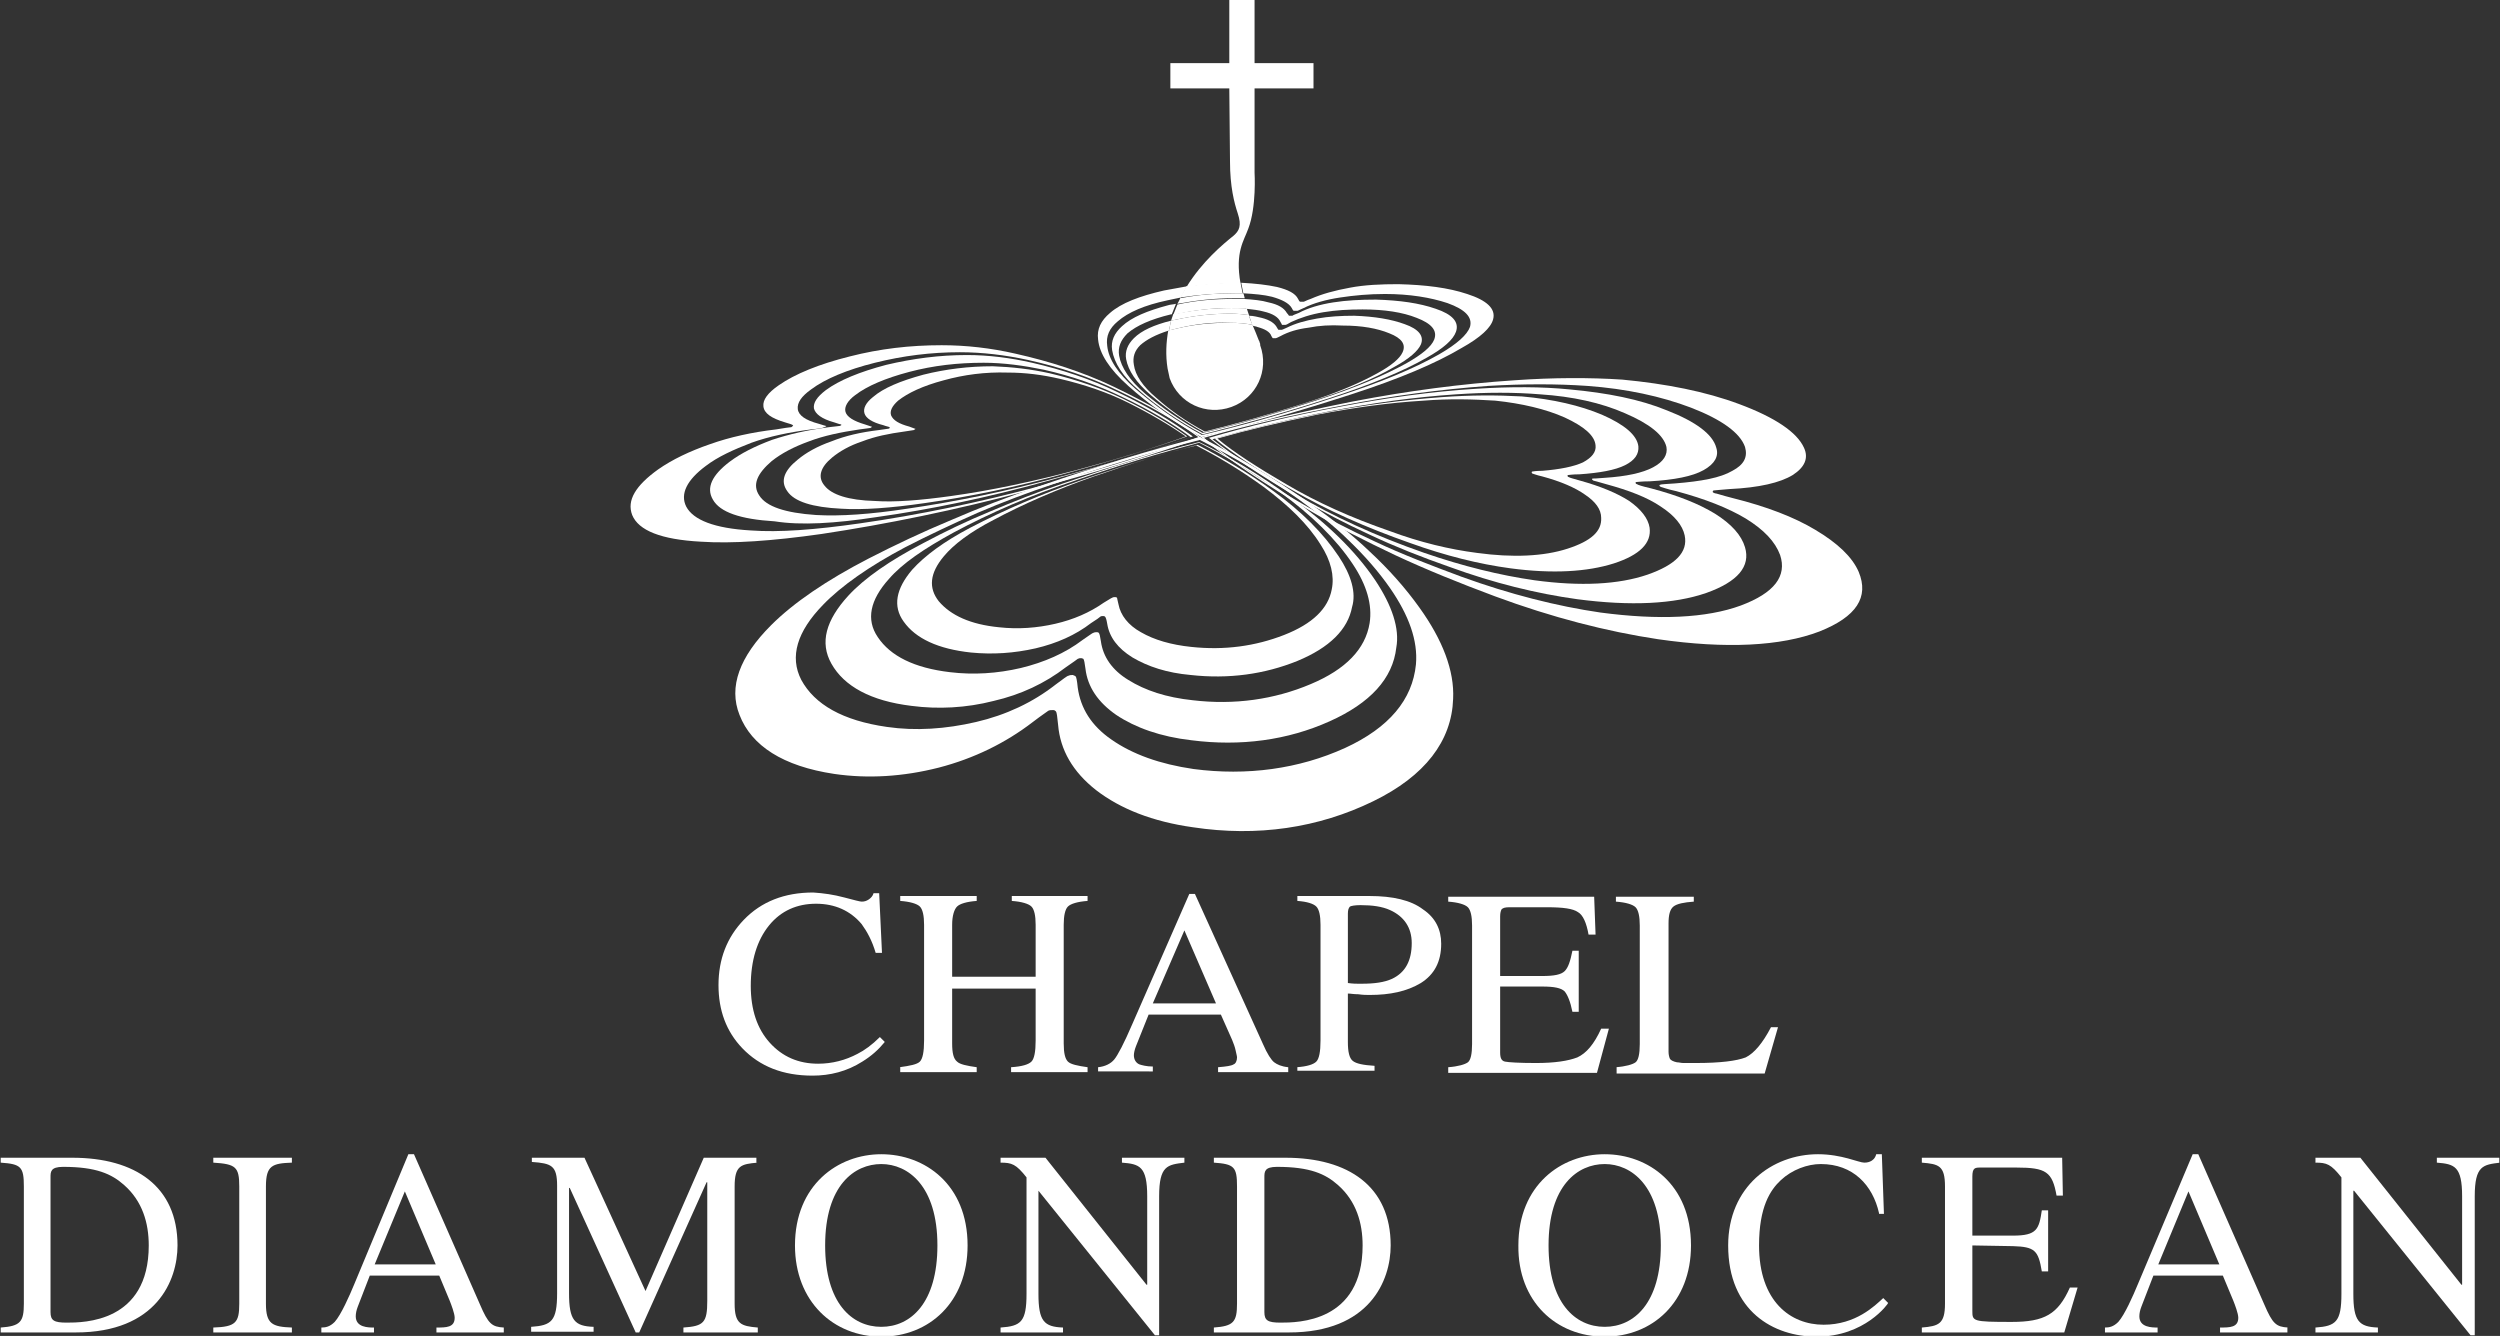 <?xml version="1.0" encoding="utf-8"?>
<!-- Generator: Adobe Illustrator 26.0.2, SVG Export Plug-In . SVG Version: 6.00 Build 0)  -->
<svg version="1.1" id="レイヤー_1" xmlns="http://www.w3.org/2000/svg" xmlns:xlink="http://www.w3.org/1999/xlink" x="0px"
	 y="0px" viewBox="0 0 356.3 190.4" style="enable-background:new 0 0 356.3 190.4;" xml:space="preserve">
<rect x="0" y="0" width="356.3" height="190.4" fill="#333333" stroke="none"/>
<style type="text/css">
	.st0{fill:#FFFFFF;}
</style>
<path class="st0" d="M202.3,86.6c-2-2.8-4.4-5.5-7.1-8c-2.5-2.4-5.3-4.6-8.4-6.8c-5.6-3.9-10.8-7-15.7-9.5c-7,1.8-14.6,4.1-23,7
	c-4.4,1.5-8.6,3.1-12.5,4.8c-4.1,1.7-8.1,3.6-11.8,5.5c-6,3.1-10.7,6.3-13.9,9.5c-4.5,4.5-6.1,8.8-4.5,12.8
	c1.7,4.4,6.2,7.3,13.5,8.4c4.8,0.7,9.8,0.4,14.9-0.9c5-1.3,9.5-3.5,13.4-6.5c1.3-1,2.1-1.5,2.2-1.6c0.2-0.1,0.4-0.1,0.7-0.1
	c0.2,0,0.3,0.1,0.4,0.2c0.1,0.1,0.2,0.8,0.3,1.9c0.3,3.6,2.1,6.7,5.4,9.3c3.5,2.7,8.1,4.5,13.8,5.3c9.2,1.4,17.9,0.1,25.7-3.7
	c7.4-3.6,11.2-8.6,11.4-14.6C207.3,95.6,205.6,91.2,202.3,86.6 M191.7,106.6c-6.6,3-14,4-21.6,3c-4.8-0.7-8.7-2.1-11.7-4.2
	c-2.9-2-4.4-4.5-4.8-7.4c-0.1-1-0.2-1.5-0.3-1.6c-0.1-0.1-0.2-0.1-0.4-0.2c-0.2,0-0.4,0-0.6,0.1c-0.2,0-0.8,0.5-1.9,1.3
	c-3.2,2.5-7,4.3-11.3,5.3c-4.3,1-8.6,1.3-12.7,0.7c-6.3-0.9-10.3-3.2-12.2-6.7c-1.7-3.3-0.6-6.9,3.1-10.7c2.6-2.7,6.6-5.5,11.7-8.2
	c3.3-1.7,6.7-3.3,10.3-4.9c3.5-1.5,7.2-2.9,11.1-4.2c7.5-2.6,14.3-4.6,20.6-6.2c4.4,2.2,9.1,4.9,14,8.4c2.6,1.9,5.1,3.8,7.2,5.9
	c2.3,2.2,4.3,4.5,5.9,6.8c2.7,3.9,4,7.5,3.7,10.9C201.3,99.7,198,103.7,191.7,106.6"/>
<path class="st0" d="M196,82.7c-2.9-4.3-7-8.2-12-11.8c-4.6-3.3-8.9-5.9-13.1-7.9c-6,1.5-12.4,3.5-19.4,5.9c-3.6,1.2-7.1,2.6-10.4,4
	c-3.4,1.4-6.5,2.9-9.5,4.5c-4.8,2.5-8.4,5-10.7,7.5c-3.2,3.5-4.1,6.7-2.4,9.7c1.8,3.2,5.6,5.3,11.4,6c3.8,0.5,7.8,0.3,11.7-0.7
	c3.9-0.9,7.3-2.5,10.3-4.8c1-0.7,1.6-1.1,1.7-1.2c0.2-0.1,0.3-0.1,0.5-0.1c0.1,0,0.3,0.1,0.3,0.1c0.1,0.1,0.2,0.6,0.3,1.4
	c0.3,2.6,1.8,4.8,4.4,6.6c2.7,1.8,6.3,3.1,10.7,3.6c7,0.9,13.7,0,19.7-2.7c5.8-2.6,9-6.1,9.5-10.5C199.5,89.6,198.4,86.3,196,82.7
	 M186.8,97.5c-5.2,2.2-10.9,3-16.8,2.3c-3.8-0.4-6.8-1.4-9.2-2.9c-2.3-1.4-3.6-3.3-3.9-5.5c-0.1-0.7-0.2-1.1-0.3-1.2
	c-0.1-0.1-0.2-0.1-0.3-0.1c-0.2,0-0.3,0-0.5,0.1c-0.1,0-0.6,0.4-1.5,1c-2.5,1.9-5.5,3.2-8.8,4c-3.4,0.8-6.8,1-10.1,0.6
	c-5.1-0.6-8.5-2.3-10.3-5c-1.7-2.5-1.1-5.3,1.6-8.3c1.9-2.2,5-4.3,9.2-6.6c5.2-2.8,11-5.3,17.6-7.5c6.3-2.2,12.1-3.9,17.4-5.3
	c3.8,1.9,7.6,4.2,11.6,7.1c4.4,3.2,7.9,6.6,10.3,10.2c2,3,2.8,5.8,2.4,8.4C194.6,92.5,191.8,95.4,186.8,97.5"/>
<path class="st0" d="M190.8,79.3c-2.2-3.3-5.3-6.4-9.3-9.3c-3.7-2.7-7.3-4.8-10.8-6.6c-5,1.3-10.4,2.9-16.2,4.9
	c-6.1,2.1-11.4,4.4-16.2,6.9c-3.8,2-6.5,4-8.3,6c-2.3,2.7-2.8,5.2-1.2,7.4c1.7,2.4,4.9,3.9,9.6,4.4c3.1,0.3,6.1,0.1,9.2-0.6
	c3-0.7,5.7-1.9,7.9-3.6c0.8-0.5,1.2-0.8,1.3-0.9c0.1-0.1,0.3-0.1,0.4-0.1c0.1,0,0.2,0,0.3,0.1c0.1,0.1,0.2,0.4,0.3,1
	c0.3,1.9,1.5,3.5,3.6,4.8c2.2,1.3,4.9,2.2,8.3,2.5c5.4,0.6,10.5-0.1,15.2-2c4.6-1.9,7.2-4.5,7.8-7.7C193.3,84.5,192.6,82,190.8,79.3
	 M183,90.5c-4.1,1.6-8.5,2.2-13.2,1.7c-2.9-0.3-5.3-1-7.2-2.1c-1.8-1-2.9-2.4-3.2-4c-0.1-0.5-0.2-0.8-0.2-0.9
	c-0.1-0.1-0.2-0.1-0.3-0.1c-0.1,0-0.3,0-0.4,0.1c-0.1,0-0.5,0.3-1.2,0.7c-2,1.4-4.3,2.4-6.9,3c-2.6,0.6-5.3,0.8-8,0.5
	c-4.1-0.4-6.9-1.7-8.6-3.7c-1.5-1.9-1.3-4,0.7-6.4c1.4-1.7,3.8-3.5,7.1-5.2c4.1-2.2,8.9-4.3,14.3-6.2c5.2-1.8,10-3.3,14.6-4.4
	c3.1,1.6,6.3,3.5,9.6,5.9c3.5,2.6,6.3,5.3,8.1,8.2c1.5,2.3,2,4.5,1.6,6.4C189.3,86.7,187.1,88.9,183,90.5"/>
<path class="st0" d="M117.1,76.1c9.3-1.4,19.1-3.4,29.2-6.1c9.7-2.6,18-5.2,24.9-7.6c-3.5-2.6-7.7-5-12.5-7.3
	c-4.4-2.1-9.1-3.6-14-4.7c-3.5-0.8-7-1.2-10.5-1.2c-4.5,0-8.8,0.5-13.1,1.6c-4.4,1.1-7.8,2.5-10.1,4.1c-1.6,1.1-2.3,2.1-2.2,3
	c0.1,1,1.1,1.7,3.1,2.3c0.7,0.2,1,0.3,1.1,0.4c0.1,0,0,0.1-0.1,0.2c-0.1,0.1-0.2,0.1-0.3,0.1c-0.1,0-0.8,0.1-2,0.3
	c-3.4,0.4-6.6,1.1-9.4,2.1c-2.9,1-5.4,2.2-7.4,3.6c-3.2,2.3-4.5,4.4-3.7,6.5c0.9,2.2,4.1,3.5,9.8,3.8
	C104.3,77.5,110.1,77.1,117.1,76.1 M97.8,72.2c-0.9-1.8,0.1-3.8,2.8-5.8c1.7-1.3,3.9-2.3,6.5-3.3c2.5-0.9,5.4-1.5,8.5-1.9
	c1.1-0.1,1.7-0.2,1.8-0.3c0.1,0,0.2-0.1,0.3-0.1c0.1-0.1,0.1-0.1,0-0.1c0,0-0.4-0.1-1-0.3c-1.9-0.5-2.9-1.2-3-2.1
	c-0.1-0.9,0.5-1.8,1.9-2.8c2-1.5,5.1-2.8,9.1-3.8c4-1,8-1.5,12.1-1.5c3.2,0,6.5,0.4,9.7,1.1c4.5,1,8.8,2.4,12.9,4.4
	c4.4,2.1,8.2,4.3,11.4,6.6c-6.2,2.2-13.7,4.5-22.3,6.9c-8.9,2.4-17.6,4.2-26,5.4c-6.3,0.9-11.5,1.3-15.5,1
	C101.8,75.3,98.8,74.1,97.8,72.2"/>
<path class="st0" d="M124.9,73.7c7.8-1.1,15.9-2.8,24.2-5.1c8.1-2.2,15.1-4.3,20.9-6.4c-3-2.2-6.5-4.3-10.7-6.3
	c-3.9-1.9-7.9-3.2-12.2-4.2c-3.1-0.7-6.2-1.1-9.3-1.1c-3.9,0-7.7,0.5-11.5,1.4c-3.8,1-6.7,2.2-8.6,3.6c-1.3,1-1.8,1.8-1.7,2.6
	c0.2,0.8,1.1,1.5,2.9,2c0.6,0.2,0.9,0.3,1,0.3c0,0,0,0.1,0,0.1c-0.1,0-0.1,0.1-0.2,0.1c-0.1,0-0.7,0.1-1.7,0.2c-3,0.4-5.6,1-8,1.8
	c-2.4,0.9-4.4,1.9-6,3.1c-2.5,1.9-3.4,3.7-2.4,5.4c1,1.8,3.9,2.8,8.8,3.1C114.2,74.9,119,74.6,124.9,73.7 M108.2,70.6
	c-1-1.5-0.3-3.1,1.8-4.9c1.4-1.1,3.1-2,5.3-2.8c2.1-0.8,4.5-1.3,7.2-1.7c0.9-0.1,1.4-0.2,1.5-0.2c0.1,0,0.2-0.1,0.2-0.1
	c0.1-0.1,0.1-0.1,0-0.1c0,0-0.3-0.1-0.9-0.3c-1.7-0.5-2.6-1.1-2.8-1.8c-0.2-0.7,0.3-1.6,1.4-2.4c1.7-1.3,4.3-2.4,7.7-3.3
	c3.4-0.9,6.9-1.3,10.6-1.3c2.8,0,5.7,0.4,8.6,1c4,0.9,7.7,2.2,11.2,3.9c3.8,1.8,7,3.7,9.7,5.7c-5.3,1.9-11.5,3.8-18.8,5.7
	c-7.4,2-14.7,3.5-21.6,4.5c-5.2,0.8-9.6,1.1-13,0.9C111.9,73.1,109.2,72.2,108.2,70.6"/>
<path class="st0" d="M131.8,71.7c6.4-0.9,13.1-2.3,20-4.2c6.7-1.8,12.5-3.6,17.4-5.3c-2.5-1.8-5.5-3.6-9-5.3
	c-3.3-1.6-6.8-2.8-10.6-3.7c-2.7-0.6-5.4-0.9-8.1-1c-3.4,0-6.7,0.4-9.9,1.2c-3.3,0.9-5.7,1.9-7.2,3.2c-1,0.8-1.4,1.6-1.2,2.3
	c0.2,0.7,1.1,1.3,2.7,1.7c0.5,0.2,0.8,0.2,0.9,0.3c0,0,0,0.1,0,0.1c0,0-0.1,0.1-0.2,0.1c-0.1,0-0.6,0.1-1.4,0.2
	c-2.5,0.3-4.7,0.8-6.7,1.6c-2,0.7-3.6,1.6-4.8,2.6c-2,1.6-2.5,3.1-1.5,4.5c1,1.5,3.6,2.3,7.7,2.5C122.9,72.7,127,72.4,131.8,71.7
	 M117.5,69.2c-1-1.2-0.6-2.6,1.1-4c1.1-0.9,2.5-1.7,4.3-2.3c1.8-0.7,3.8-1.1,6-1.4c0.8-0.1,1.2-0.2,1.3-0.2c0.1,0,0.1-0.1,0.2-0.1
	c0.1-0.1,0.1-0.1,0-0.1c0,0-0.3-0.1-0.8-0.3c-1.5-0.4-2.3-0.9-2.6-1.6c-0.2-0.6,0.1-1.3,1-2.1c1.4-1.1,3.5-2.1,6.5-2.9
	c2.9-0.8,5.9-1.2,9.1-1.1c2.5,0,4.9,0.3,7.5,0.9c3.4,0.8,6.7,1.9,9.7,3.4c3.2,1.6,5.9,3.2,8.2,4.8c-4.4,1.6-9.6,3.2-15.6,4.8
	c-6.1,1.6-12.1,2.9-17.9,3.7c-4.3,0.6-8,0.9-10.8,0.7C120.9,71.3,118.5,70.5,117.5,69.2"/>
<path class="st0" d="M215.8,54.2c-7.5,0.5-15.1,1.5-22.9,3c-8,1.6-15.3,3.3-21.7,5.1c3.7,3.1,8.9,6.6,15.7,10.6
	c3.7,2.2,7.7,4.2,11.9,6.2c4.5,2.1,9.2,4,14.3,5.9c8.1,3,15.9,5,23.2,6.1c9.7,1.4,17.5,1,23-1.1c5.3-2.1,7.1-4.9,5.6-8.5
	c-0.9-2.1-3-4.1-6.2-6c-3-1.8-6.9-3.3-11.7-4.5c-1.6-0.4-2.4-0.7-2.6-0.7c-0.2-0.1-0.3-0.1-0.3-0.2c0-0.1,0-0.1,0.1-0.2
	c0.1,0,0.9-0.1,2.3-0.2c4.2-0.2,7.2-0.9,9-2c1.7-1.1,2.3-2.4,1.6-3.9c-1-2.2-4.1-4.3-9.2-6.2c-4.8-1.8-10.4-2.9-16.7-3.5
	C226.6,53.8,221.4,53.8,215.8,54.2 M241,58.1c4.4,1.7,7,3.6,7.7,5.6c0.4,1.4-0.1,2.5-1.8,3.4c-1.7,1-4.4,1.5-8.2,1.8
	c-1.3,0.1-2,0.1-2.1,0.2c-0.1,0-0.1,0.1-0.1,0.1c0,0.1,0.1,0.1,0.2,0.2c0.1,0,0.8,0.3,2.2,0.6c4.1,1.1,7.4,2.4,9.9,3.9
	c2.6,1.6,4.2,3.3,4.9,5.2c1,3-0.8,5.4-5.6,7.2c-4.9,1.8-11.7,2.1-20,1c-6.2-0.9-12.9-2.6-19.8-5.1c-4.3-1.6-8.5-3.2-12.3-5
	c-3.7-1.7-7.2-3.5-10.4-5.4c-6.1-3.5-10.7-6.6-14-9.4c5.8-1.7,12.4-3.2,19.7-4.6c7.1-1.4,14-2.3,20.8-2.8c5.1-0.3,9.8-0.3,14.1,0
	C231.8,55.4,236.8,56.5,241,58.1"/>
<path class="st0" d="M210.5,55.4c-6.5,0.4-13,1.3-19.7,2.6c-6.9,1.3-13.1,2.8-18.5,4.4c3.2,2.6,7.5,5.5,13.2,8.8
	c3,1.7,6.2,3.4,9.7,5c3.6,1.7,7.4,3.2,11.4,4.6c6.3,2.3,12.4,3.8,18.2,4.6c7.6,1,13.8,0.7,18.4-0.9c4.5-1.6,6.3-3.8,5.5-6.5
	c-0.5-1.7-1.9-3.3-4.3-4.8c-2.3-1.4-5.3-2.6-9.1-3.6c-1.3-0.3-1.9-0.5-2-0.6c-0.1,0-0.2-0.1-0.2-0.2c0,0,0-0.1,0.1-0.1
	c0.1,0,0.8-0.1,1.9-0.1c3.5-0.2,6.1-0.7,7.7-1.6c1.6-0.9,2.2-2,1.8-3.2c-0.5-1.9-2.9-3.7-7-5.3c-3.9-1.6-8.5-2.5-13.9-3
	C219.7,55.1,215.3,55.1,210.5,55.4 M231.6,58.9c3.5,1.5,5.5,3.1,5.9,4.8c0.2,1.1-0.4,2.1-1.9,2.9c-1.5,0.8-3.8,1.3-6.9,1.5
	c-1.1,0.1-1.6,0.1-1.7,0.1c-0.1,0-0.1,0.1-0.1,0.1c0,0.1,0.1,0.1,0.2,0.2c0.1,0,0.7,0.2,1.8,0.5c3.3,0.9,5.9,1.9,7.8,3.2
	c2,1.3,3.1,2.7,3.4,4.1c0.5,2.4-1.3,4.2-5.3,5.6c-4.1,1.4-9.5,1.7-16.1,0.8c-4.9-0.7-10.2-2-15.7-3.9c-6.9-2.4-13-5.2-18.4-8.4
	c-5-2.9-8.9-5.5-11.8-7.8c5-1.4,10.6-2.8,16.8-4c6.1-1.2,12-2,17.9-2.4c4.4-0.3,8.4-0.3,12,0C224.1,56.5,228.2,57.4,231.6,58.9"/>
<path class="st0" d="M205.5,56.6c-5.5,0.4-11,1.1-16.7,2.2c-5.8,1.1-11,2.4-15.7,3.7c2.7,2.2,6.3,4.6,11,7.3
	c5,2.9,10.6,5.4,16.9,7.6c5,1.8,9.8,3,14.3,3.6c6,0.8,10.9,0.5,14.7-0.7c3.7-1.2,5.4-2.9,5.1-5.1c-0.2-1.3-1.2-2.6-2.9-3.8
	c-1.7-1.1-4.1-2.1-7-2.9c-1-0.3-1.5-0.4-1.6-0.5c-0.1,0-0.2-0.1-0.2-0.2c0,0,0-0.1,0.1-0.1c0.1,0,0.6-0.1,1.6-0.1
	c2.9-0.2,5.1-0.6,6.5-1.3c1.4-0.7,2-1.6,1.9-2.7c-0.2-1.6-2-3.1-5.2-4.5c-3.1-1.3-6.9-2.2-11.4-2.6
	C213.3,56.3,209.6,56.3,205.5,56.6 M223,59.5c2.8,1.3,4.3,2.6,4.4,4c0.1,0.9-0.5,1.7-1.8,2.4c-1.3,0.6-3.3,1-5.8,1.2
	c-0.9,0-1.4,0.1-1.4,0.1c-0.1,0-0.1,0.1-0.1,0.1c0,0.1,0,0.1,0.1,0.2c0.1,0,0.5,0.2,1.4,0.4c2.6,0.7,4.7,1.6,6.1,2.6
	c1.5,1,2.3,2.1,2.3,3.3c0.1,1.9-1.4,3.3-4.8,4.4c-3.4,1.1-7.8,1.3-12.9,0.6c-3.9-0.5-8.1-1.5-12.4-3.1c-5.5-1.9-10.4-4.1-14.8-6.7
	c-4.1-2.4-7.4-4.5-9.8-6.5c4.2-1.2,8.9-2.3,14.2-3.4c5.2-1,10.2-1.7,15.2-2c3.7-0.3,7.1-0.2,10.2,0C216.9,57.5,220.3,58.3,223,59.5"
	/>
<path class="st0" d="M209.1,41.9c-2.7-0.9-5.9-1.3-9.8-1.4c-2.5,0-4.8,0.1-6.9,0.5c-2.2,0.4-4,0.9-5.6,1.6c-0.6,0.2-0.9,0.4-1,0.4
	c-0.1,0-0.2,0-0.3,0c-0.1,0-0.2,0-0.2,0c-0.1,0-0.2-0.2-0.3-0.4c-0.4-0.8-1.4-1.3-3-1.7c-1.4-0.3-3.1-0.5-5.1-0.6
	c0.1,0.5,0.2,1,0.3,1.5c1.6,0.1,2.9,0.2,4.1,0.5c1.4,0.4,2.4,0.9,2.8,1.6c0.1,0.2,0.2,0.4,0.3,0.4c0.1,0,0.1,0,0.2,0
	c0.1,0,0.2,0,0.3,0c0.1,0,0.4-0.2,0.9-0.4c1.4-0.7,3.2-1.2,5.2-1.5c2-0.3,4.1-0.5,6.4-0.5c3.5,0,6.5,0.5,8.9,1.3
	c2.5,0.9,3.6,2,3.2,3.4c-0.4,1.1-1.8,2.4-4.4,3.9c-3.5,2-8.3,4-14.5,6c-6.4,2.1-12.9,4-19.3,5.5c-3.7-2-6.8-4.3-9.5-6.6
	c-2.5-2.2-3.8-4.2-4-6.1c-0.2-1.4,0.3-2.5,1.5-3.5c1.5-1.3,3.8-2.3,7.1-3c0.6-0.1,1.3-0.3,1.9-0.4c0.3-0.6,0.6-1.1,0.9-1.6
	c-1.1,0.2-2.2,0.4-3.3,0.6c-3.5,0.8-6.1,1.8-7.7,3.2c-1.3,1.1-1.9,2.3-1.7,3.8c0.2,2,1.6,4.2,4.3,6.6c2.9,2.6,6.4,5.1,10.4,7.3
	c7.1-1.7,14.3-3.8,21.4-6.1c6.8-2.2,12-4.4,15.7-6.6c2.7-1.5,4.2-2.9,4.5-4.1C213.2,44,211.9,42.8,209.1,41.9"/>
<path class="st0" d="M159.9,46.5c-1.1,1-1.6,2.1-1.4,3.4c0.3,1.8,1.5,3.8,3.9,5.8c2.5,2.2,5.5,4.3,9,6.2c6-1.5,12.1-3.2,18.2-5.2
	c5.8-1.9,10.4-3.8,13.7-5.7c2.5-1.4,3.8-2.6,4.2-3.7c0.5-1.4-0.5-2.5-2.9-3.3c-2.3-0.8-5.1-1.2-8.5-1.3c-2.2,0-4.2,0.1-6.1,0.4
	c-1.9,0.3-3.6,0.8-4.9,1.5c-0.5,0.2-0.8,0.3-0.9,0.4c-0.1,0-0.2,0-0.3,0c-0.1,0-0.2,0-0.2,0c0,0-0.1-0.2-0.3-0.4
	c-0.4-0.7-1.2-1.2-2.6-1.5c-1-0.3-2.2-0.4-3.6-0.5c0.1,0.5,0.3,0.9,0.4,1.4c0.9,0.1,1.8,0.2,2.5,0.4c1.3,0.3,2.1,0.8,2.4,1.5
	c0.1,0.2,0.2,0.3,0.2,0.4c0,0,0.1,0,0.2,0c0.1,0,0.2,0,0.3,0c0.1,0,0.3-0.1,0.8-0.4c1.3-0.6,2.8-1.1,4.6-1.4
	c1.8-0.3,3.6-0.4,5.6-0.4c3.1,0,5.7,0.4,7.7,1.2c2.1,0.8,3,1.8,2.5,3.1c-0.4,1-1.7,2.1-4,3.4c-3.1,1.7-7.3,3.5-12.6,5.2
	c-5.5,1.8-11,3.4-16.4,4.7c-3.1-1.7-5.8-3.6-8.2-5.6c-2.2-1.9-3.4-3.7-3.7-5.4c-0.2-1.2,0.2-2.2,1.2-3.2c1.3-1.1,3.3-2,6.2-2.7
	c0,0,0.1,0,0.1,0c0.2-0.5,0.4-1,0.6-1.5c-0.4,0.1-0.8,0.1-1.1,0.2C163.5,44.3,161.3,45.2,159.9,46.5"/>
<path class="st0" d="M160.5,51.2c0.3,1.6,1.4,3.3,3.5,5.1c2.2,1.9,4.7,3.7,7.6,5.3c5-1.2,10.1-2.7,15.3-4.4c5-1.6,8.9-3.2,11.8-4.9
	c2.2-1.2,3.4-2.3,3.8-3.2c0.5-1.2-0.3-2.2-2.3-2.9c-1.9-0.7-4.3-1.1-7.2-1.2c-1.9,0-3.6,0.1-5.3,0.4c-1.7,0.3-3.1,0.7-4.3,1.3
	c-0.4,0.2-0.7,0.3-0.7,0.3c-0.1,0-0.2,0-0.3,0c-0.1,0-0.1,0-0.2,0c0,0-0.1-0.1-0.2-0.3c-0.3-0.6-1-1.1-2.2-1.4
	c-0.5-0.1-1.1-0.3-1.8-0.3c0.2,0.4,0.3,0.9,0.5,1.4c0.2,0.1,0.5,0.1,0.7,0.2c1.1,0.3,1.8,0.7,2,1.3c0.1,0.2,0.2,0.3,0.2,0.3
	c0,0,0.1,0,0.2,0c0.1,0,0.2,0,0.2,0c0.1,0,0.3-0.1,0.7-0.3c1.1-0.6,2.4-1,4-1.2c1.5-0.3,3.1-0.4,4.9-0.3c2.7,0,4.9,0.4,6.6,1.1
	c1.8,0.7,2.4,1.6,1.9,2.7c-0.4,0.9-1.6,1.9-3.6,3c-2.7,1.5-6.3,3-10.8,4.4c-4.7,1.5-9.3,2.8-13.8,3.9c-2.6-1.4-4.9-3-6.9-4.8
	c-1.9-1.6-3-3.2-3.2-4.7c-0.2-1.1,0.1-2,0.9-2.8c0.9-0.8,2.2-1.5,4.1-2.1c0.1-0.5,0.2-0.9,0.3-1.4c-2.4,0.6-4.2,1.4-5.3,2.5
	C160.7,49.1,160.3,50.1,160.5,51.2"/>
<path class="st0" d="M167.8,46.8c-0.4,0.1-0.9,0.2-1.3,0.3c-0.3,1.7-0.4,3.5-0.1,5.4c0.1,0.5,0.2,0.9,0.3,1.4
	c1.3,3.6,5.2,5.4,8.8,4.1c3.6-1.3,5.4-5.2,4.1-8.8c0,0,0,0,0-0.1c0,0,0,0,0-0.1c-0.1-0.2-0.1-0.4-0.2-0.5c-0.3-0.8-0.6-1.5-0.9-2.2
	c-0.9-0.2-2-0.3-3.3-0.3C172.8,46,170.3,46.2,167.8,46.8"/>
<path class="st0" d="M167.2,44.8c-0.1,0.3-0.2,0.6-0.3,0.9c0.2,0,0.4-0.1,0.5-0.1c2.7-0.6,5.3-0.9,8-0.9c0.9,0,1.8,0.1,2.6,0.2
	c-0.1-0.3-0.2-0.6-0.3-0.9c-0.7-0.1-1.4-0.1-2.2-0.1C172.8,43.9,170,44.2,167.2,44.8"/>
<path class="st0" d="M168.2,42.5c-0.1,0.3-0.3,0.6-0.4,0.8c2.7-0.5,5.4-0.8,8.1-0.8c0.5,0,1,0,1.5,0c-0.1-0.3-0.1-0.5-0.2-0.7
	c-0.4,0-0.8,0-1.2,0C173.3,41.8,170.8,42,168.2,42.5"/>
<path class="st0" d="M176.8,40.4c-0.8-4.5,0.5-6.1,1.1-7.8c1.2-3.1,0.9-8,0.9-8v-12h8.4V9h-8.4V0h-3.6V9h-8.4v3.6h8.4l0.1,10.4
	c0,3.6,0.6,5.9,1.1,7.4c0.6,1.8,0.2,2.5-0.6,3.2c-1.5,1.2-4.5,3.7-6.7,7.3c2.4-0.3,4.7-0.5,7.1-0.5
	C176.4,40.4,176.6,40.4,176.8,40.4"/>
<path class="st0" d="M175.9,41.8c0.4,0,0.8,0,1.2,0c-0.1-0.5-0.2-1-0.3-1.5c-0.2,0-0.4,0-0.6,0c-2.4,0-4.8,0.2-7.1,0.5
	c-0.3,0.5-0.6,1.1-0.9,1.6C170.8,42,173.3,41.8,175.9,41.8"/>
<path class="st0" d="M175.6,43.9c0.8,0,1.5,0.1,2.2,0.1c-0.2-0.5-0.3-1-0.4-1.4c-0.5,0-1,0-1.5,0c-2.7,0-5.4,0.2-8.1,0.8
	c-0.2,0.5-0.4,1-0.6,1.5C170,44.2,172.8,43.9,175.6,43.9"/>
<path class="st0" d="M167.8,46.8c2.5-0.6,4.9-0.9,7.4-0.8c1.3,0,2.4,0.1,3.3,0.3c-0.2-0.5-0.4-0.9-0.5-1.4c-0.8-0.1-1.6-0.2-2.6-0.2
	c-2.7,0-5.4,0.3-8,0.9c-0.2,0-0.4,0.1-0.5,0.1c-0.1,0.4-0.2,0.9-0.3,1.4C167,47,167.4,46.9,167.8,46.8"/>
<g>
	<path class="st0" d="M7.2,167.8c0-0.8,0-1.5,1.8-1.5c4.7,0,6.9,1,8.7,2.6c2.6,2.3,3.5,5.4,3.5,8.6c0,11-9.3,11-11.7,11
		c-1.8,0-2.3-0.3-2.3-1.5V167.8z M0.1,189.9h10.7c11.5,0,14.5-7.4,14.5-12.4c0-8.4-6-12.5-15-12.5H0.1v0.7c2.9,0.2,3.3,0.6,3.3,3.4
		v16.7c0,2.6-0.5,3.2-3.3,3.4V189.9z"/>
	<path class="st0" d="M30.4,189.2c3.2-0.1,3.7-0.7,3.7-3.4v-16.7c0-2.8-0.5-3.2-3.7-3.4V165h11.2v0.7c-2.8,0.1-3.7,0.4-3.7,3.4v16.7
		c0,2.9,0.9,3.3,3.7,3.4v0.7H30.4V189.2z"/>
	<path class="st0" d="M53.4,180.2l4.3-10.4l4.4,10.4H53.4z M71.8,189.2c-1.7-0.1-2.2-0.5-3.4-3.3l-9.4-21.4h-0.8L50.5,183
		c-0.7,1.7-1.9,4.4-2.8,5.4c-0.7,0.7-1.3,0.8-1.9,0.8v0.7h7.5v-0.7c-0.8,0-2.6,0-2.6-1.6c0-0.4,0.1-0.9,0.3-1.4l1.7-4.4h9.9l1.5,3.6
		c0.2,0.5,0.7,1.8,0.7,2.4c0,1.4-1.2,1.4-2.6,1.4v0.7h9.6V189.2z"/>
	<path class="st0" d="M108,165.7c-2.4,0.2-3.3,0.4-3.3,3.4v16.7c0,2.9,0.9,3.2,3.3,3.4v0.7H97.4v-0.7c2.9-0.2,3.4-0.7,3.4-3.8v-16.9
		h-0.1l-9.6,21.4h-0.5l-9.4-20.6h-0.1v15c0,3.9,0.8,4.7,3.5,4.8v0.7h-8.9v-0.7c2.9-0.2,3.7-0.8,3.7-4.8v-15.3c0-2.9-0.8-3.2-3.6-3.4
		V165h7.5l8.7,19l8.3-19h7.5V165.7z"/>
	<path class="st0" d="M125.6,189.1c-4.2,0-8-3.4-8-11.6c0-8.6,4.2-11.6,8-11.6c3.8,0,8,3.1,8,11.6
		C133.6,185.7,129.8,189.1,125.6,189.1 M125.6,190.5c6.8,0,12.3-4.9,12.3-13c0-8.7-6.1-13-12.3-13c-6.2,0-12.3,4.4-12.3,13
		C113.3,185.5,118.8,190.5,125.6,190.5"/>
	<path class="st0" d="M168.8,165.7c-2.4,0.3-3.6,0.4-3.6,4.8v19.8h-0.6L148,169.7H148v14.7c0,3.9,0.8,4.7,3.5,4.8v0.7h-8.9v-0.7
		c2.9-0.2,3.7-0.8,3.7-4.8v-16.6c-1.5-1.9-2.1-2.1-3.7-2.1V165h6.4l14.4,18.1h0.1v-12.6c0-4.3-1.1-4.6-3.6-4.8V165h8.9V165.7z"/>
	<path class="st0" d="M180.2,167.8c0-0.8,0-1.5,1.8-1.5c4.7,0,6.9,1,8.7,2.6c2.6,2.3,3.5,5.4,3.5,8.6c0,11-9.3,11-11.7,11
		c-1.8,0-2.3-0.3-2.3-1.5V167.8z M173,189.9h10.7c11.5,0,14.5-7.4,14.5-12.4c0-8.4-6-12.5-15-12.5H173v0.7c2.9,0.2,3.3,0.6,3.3,3.4
		v16.7c0,2.6-0.5,3.2-3.3,3.4V189.9z"/>
	<path class="st0" d="M228.7,189.1c-4.2,0-8-3.4-8-11.6c0-8.6,4.2-11.6,8-11.6c3.8,0,8,3.1,8,11.6
		C236.7,185.7,232.9,189.1,228.7,189.1 M228.7,190.5c6.8,0,12.3-4.9,12.3-13c0-8.7-6.1-13-12.3-13c-6.2,0-12.3,4.4-12.3,13
		C216.3,185.5,221.8,190.5,228.7,190.5"/>
	<path class="st0" d="M267.8,172.9c-0.9-4-3.7-7-8.3-7c-1.9,0-4.1,0.8-5.7,2.3c-1.5,1.4-3.1,3.8-3.1,9.3c0,8,4.5,11.3,9.2,11.3
		c4.6,0,7.3-2.7,8.5-3.8l0.7,0.7c0,0.1-3.3,4.8-10.2,4.8c-6.1,0-12.6-3.6-12.6-13c0-8.4,6.3-13,12.8-13c3.4,0,5.8,1.2,6.6,1.2
		c0.2,0,1.4,0,1.7-1.2h0.8l0.3,8.5H267.8z"/>
	<path class="st0" d="M294.2,189.9h-20.3v-0.7c2.4-0.2,3.3-0.5,3.3-3.4v-16.7c0-3-0.9-3.2-3.3-3.4V165h20l0.1,5.4h-0.9
		c-0.6-3.4-1.5-4-5.7-4h-5.1c-0.8,0-1.2,0-1.2,1.3v8.4h5.8c3.4,0,3.7-0.9,4.1-3.6h0.9v8.7H291c-0.5-3-1-3.5-4.1-3.6l-5.8-0.1v9.3
		c0,1.5,0,1.6,5.6,1.6c4.7,0,6.6-1.1,8.3-4.9h1.1L294.2,189.9z"/>
	<path class="st0" d="M307.6,180.2l4.3-10.4l4.4,10.4H307.6z M326.1,189.2c-1.7-0.1-2.2-0.5-3.4-3.3l-9.4-21.4h-0.8l-7.8,18.5
		c-0.7,1.7-1.9,4.4-2.8,5.4c-0.7,0.7-1.3,0.8-1.9,0.8v0.7h7.5v-0.7c-0.8,0-2.6,0-2.6-1.6c0-0.4,0.1-0.9,0.3-1.4l1.7-4.4h9.9l1.5,3.6
		c0.2,0.5,0.7,1.8,0.7,2.4c0,1.4-1.2,1.4-2.6,1.4v0.7h9.6V189.2z"/>
	<path class="st0" d="M356.3,165.7c-2.4,0.3-3.6,0.4-3.6,4.8v19.8h-0.6l-16.6-20.6h-0.1v14.7c0,3.9,0.8,4.7,3.5,4.8v0.7h-8.9v-0.7
		c2.9-0.2,3.7-0.8,3.7-4.8v-16.6c-1.5-1.9-2.1-2.1-3.7-2.1V165h6.4l14.4,18.1h0.1v-12.6c0-4.3-1.1-4.6-3.6-4.8V165h8.9V165.7z"/>
</g>
<g>
	<path class="st0" d="M120.3,127.9c1.5,0.4,2.3,0.6,2.5,0.6c0.4,0,0.7-0.1,1-0.3c0.3-0.2,0.6-0.5,0.7-0.9h0.8l0.4,8.5h-0.9
		c-0.5-1.7-1.2-3-2-4.1c-1.6-1.9-3.8-2.9-6.5-2.9c-2.7,0-5,1-6.7,3.1c-1.7,2.1-2.6,5-2.6,8.6c0,3.4,0.9,6.1,2.7,8.1
		c1.8,2,4.1,3,6.9,3c2,0,3.9-0.5,5.6-1.4c1-0.5,2.1-1.3,3.2-2.4l0.7,0.7c-0.9,1.1-1.9,2-3.2,2.8c-2.2,1.4-4.6,2-7.1,2
		c-4.2,0-7.5-1.3-10-3.9c-2.3-2.4-3.4-5.4-3.4-9c0-3.7,1.2-6.8,3.6-9.3c2.5-2.6,5.8-3.9,9.9-3.9
		C117.4,127.3,118.8,127.5,120.3,127.9z"/>
	<path class="st0" d="M128.2,152.1c1.5-0.2,2.5-0.4,2.9-0.8c0.4-0.4,0.6-1.4,0.6-3v-16.5c0-1.3-0.2-2.2-0.6-2.6
		c-0.4-0.4-1.4-0.7-2.8-0.8v-0.7h10.9v0.7c-1.4,0.1-2.4,0.4-2.8,0.8c-0.4,0.4-0.7,1.3-0.7,2.6v7.4h11.9v-7.4c0-1.3-0.2-2.2-0.6-2.6
		c-0.4-0.4-1.4-0.7-2.8-0.8v-0.7H155v0.7c-1.4,0.1-2.4,0.4-2.8,0.8c-0.4,0.4-0.6,1.3-0.6,2.6v16.9c0,1.4,0.2,2.2,0.6,2.6
		c0.4,0.4,1.4,0.6,2.8,0.8v0.7h-10.9v-0.7c1.6-0.1,2.5-0.4,2.9-0.8c0.4-0.4,0.6-1.4,0.6-3v-7.4h-11.9v7.8c0,1.4,0.2,2.2,0.7,2.6
		c0.4,0.4,1.4,0.6,2.8,0.8v0.7h-10.9V152.1z"/>
	<path class="st0" d="M156.5,152.8v-0.7c1-0.1,1.8-0.5,2.3-1.1c0.5-0.6,1.4-2.3,2.6-5.1l8.1-18.5h0.8l9.7,21.4
		c0.6,1.4,1.2,2.3,1.6,2.6c0.4,0.3,1,0.6,2,0.7v0.7h-10v-0.7c1.2-0.1,1.9-0.2,2.2-0.4c0.3-0.1,0.5-0.5,0.5-1c0-0.2-0.1-0.5-0.2-1
		c-0.1-0.5-0.3-1-0.5-1.5l-1.6-3.6h-10.3c-1,2.5-1.6,4-1.8,4.5c-0.2,0.5-0.3,1-0.3,1.3c0,0.6,0.3,1.1,0.8,1.3c0.3,0.1,1,0.3,1.9,0.3
		v0.7H156.5z M173.3,143l-4.5-10.4l-4.5,10.4H173.3z"/>
	<path class="st0" d="M184.8,152.1c1.5-0.1,2.4-0.4,2.8-0.8c0.4-0.4,0.6-1.4,0.6-3v-16.5c0-1.3-0.2-2.2-0.6-2.6
		c-0.4-0.4-1.3-0.7-2.7-0.8v-0.7h10.3c3.3,0,5.9,0.6,7.6,1.9c1.8,1.2,2.6,2.9,2.6,4.9c0,2.6-1,4.4-2.9,5.6c-2,1.2-4.4,1.7-7.3,1.7
		c-0.4,0-1,0-1.6-0.1c-0.7,0-1.1-0.1-1.5-0.1v6.9c0,1.4,0.2,2.3,0.7,2.7c0.5,0.4,1.5,0.6,3.1,0.7v0.7h-11V152.1z M198.1,129.7
		c-1.1-0.5-2.5-0.7-4.2-0.7c-0.8,0-1.3,0.1-1.5,0.2c-0.2,0.2-0.3,0.5-0.3,1v9.9c0.7,0.1,1.2,0.1,1.4,0.1c0.2,0,0.4,0,0.6,0
		c1.8,0,3.2-0.2,4.3-0.7c1.9-0.9,2.8-2.6,2.8-5.1C201.2,132.2,200.1,130.6,198.1,129.7z"/>
	<path class="st0" d="M206.4,152.1c1.4-0.1,2.4-0.4,2.8-0.7c0.4-0.3,0.6-1.2,0.6-2.6v-16.9c0-1.3-0.2-2.2-0.6-2.6
		c-0.4-0.4-1.4-0.7-2.8-0.8v-0.7h20.8l0.2,5.4h-1c-0.3-1.7-0.8-2.8-1.5-3.2c-0.7-0.5-2.1-0.7-4.4-0.7h-5.4c-0.6,0-0.9,0.1-1.1,0.3
		c-0.1,0.2-0.2,0.5-0.2,1v8.5h6c1.7,0,2.7-0.2,3.2-0.7c0.5-0.5,0.8-1.4,1.1-2.9h0.9v8.7h-0.9c-0.3-1.5-0.7-2.4-1.1-2.9
		c-0.5-0.5-1.5-0.7-3.2-0.7h-6v9.4c0,0.8,0.2,1.2,0.7,1.3c0.5,0.1,2,0.2,4.4,0.2c2.7,0,4.6-0.3,5.9-0.8c1.3-0.6,2.4-1.9,3.4-4.1h1.1
		l-1.7,6.3h-21.2V152.1z"/>
	<path class="st0" d="M230.3,152.1c1.4-0.1,2.4-0.4,2.8-0.7c0.4-0.3,0.6-1.2,0.6-2.6v-16.9c0-1.3-0.2-2.2-0.6-2.6
		c-0.4-0.4-1.4-0.7-2.8-0.8v-0.7h11.1v0.7c-1.4,0.1-2.4,0.3-2.9,0.7c-0.5,0.4-0.7,1.2-0.7,2.4v18.3c0,0.4,0.1,0.8,0.2,1
		c0.1,0.2,0.5,0.4,1,0.5c0.3,0,0.6,0.1,0.9,0.1c0.3,0,0.9,0,1.8,0c3.5,0,5.8-0.3,7.1-0.8c1.2-0.6,2.4-2,3.6-4.3h1l-1.9,6.6h-21.1
		V152.1z"/>
</g>
</svg>
